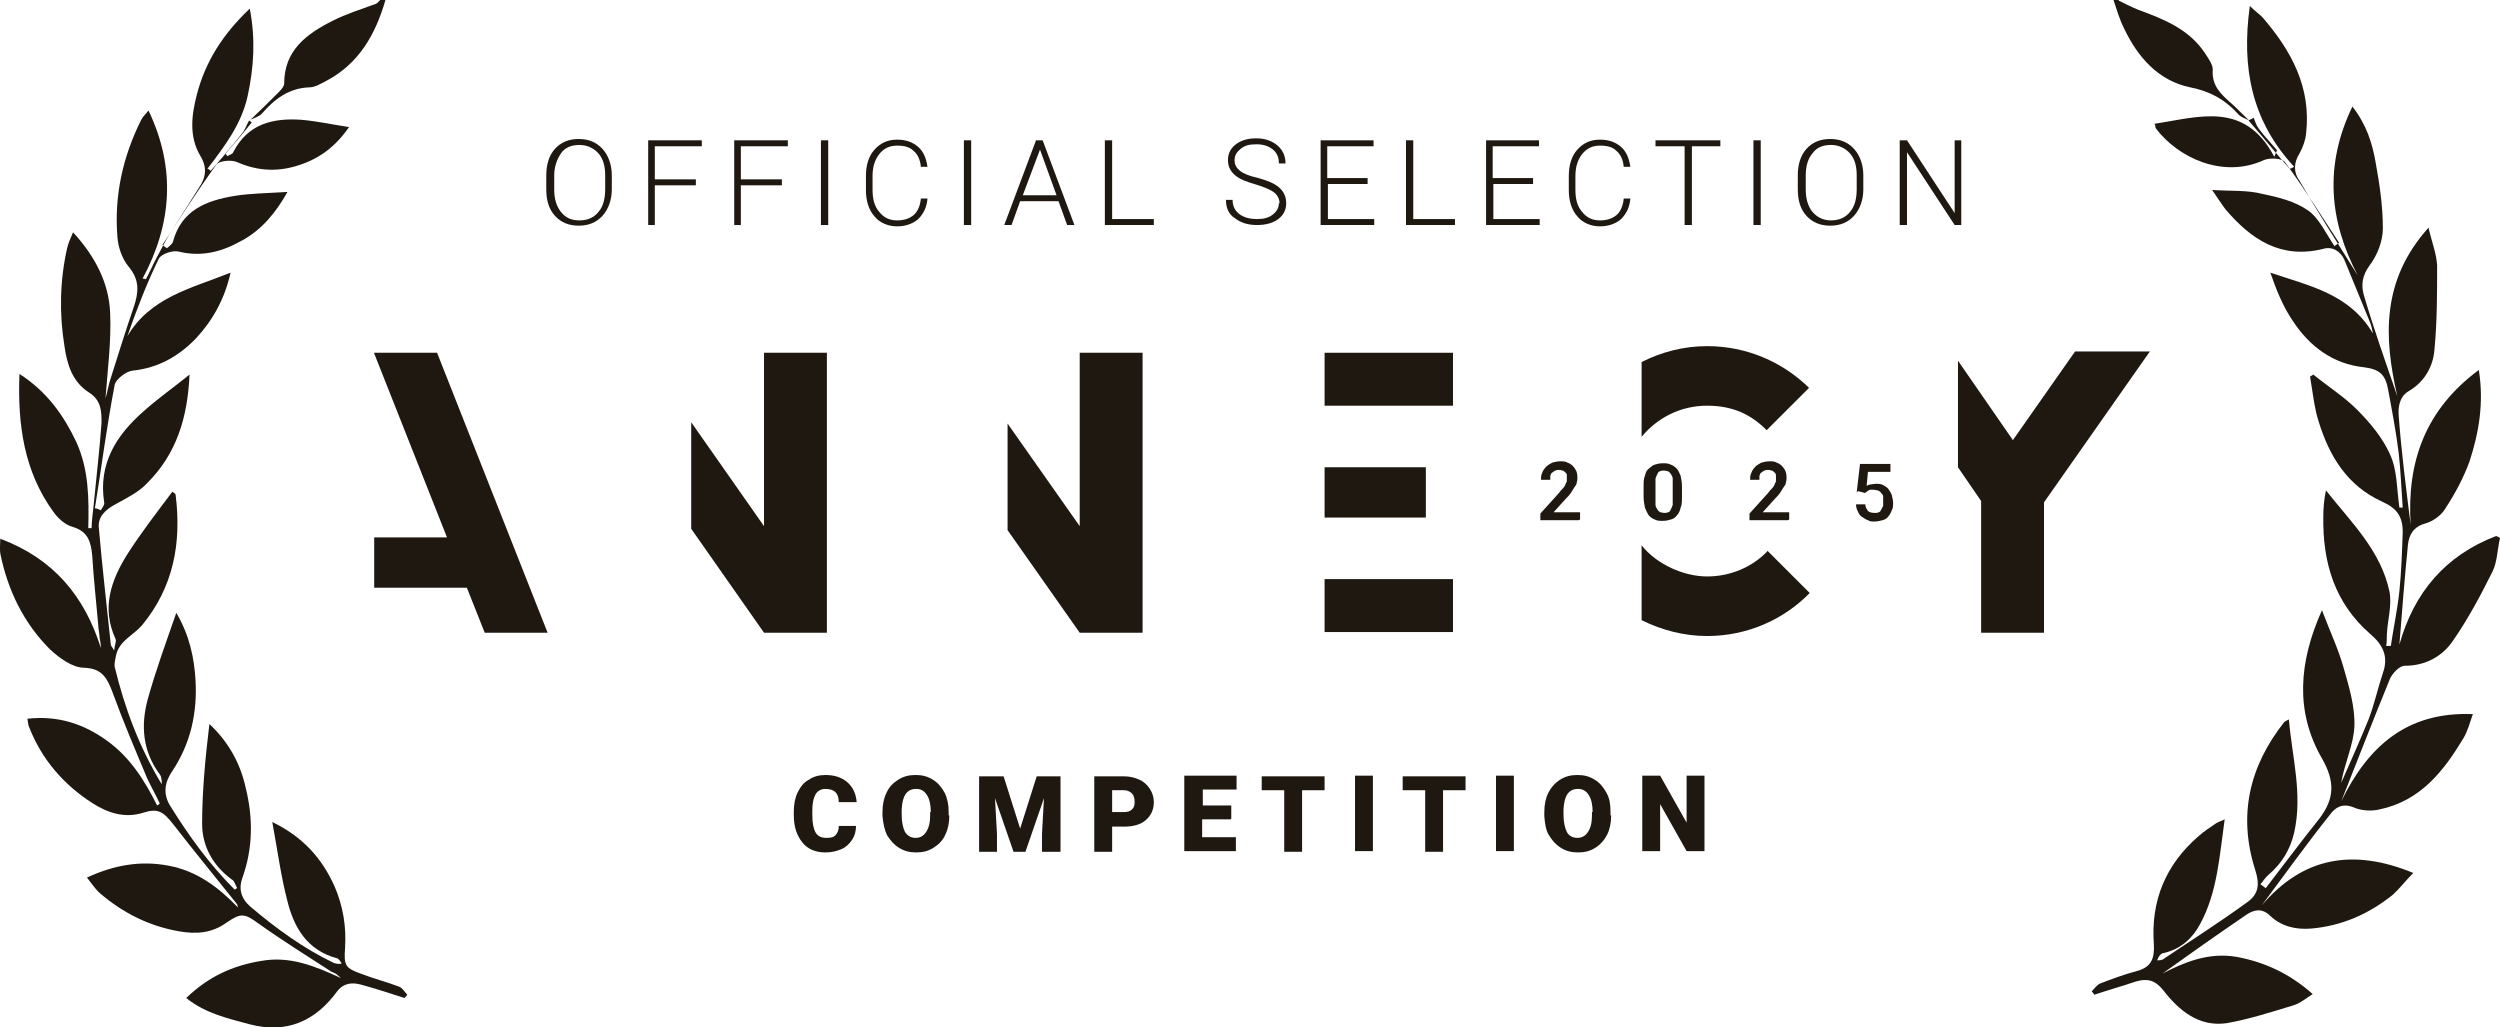 <?xml version="1.0" encoding="UTF-8"?><svg id="_イヤー_2" xmlns="http://www.w3.org/2000/svg" viewBox="0 0 377.74 155.25"><defs><style>.cls-1{fill:#1e1811;}</style></defs><g id="_イヤー_1-2"><g id="Calque_1"><g><path class="cls-1" d="M37.74,18.2c1.5-1.4,3-2.9,4.5-4.4,.3-.3,.7-.8,.7-1.2,0-5,3.4-7.5,7.4-9.5,2-1,4.2-1.7,6.4-2.5,.3-.1,.5-.4,.7-.6h.8c-1.5,5.2-4,9.6-8.9,12.2-.8,.4-1.7,1-2.6,1-3.1,.1-5.3,1.8-7.2,4-.4,.4-1.1,.6-1.7,.9h0l-.1,.1Z"/><path class="cls-1" d="M320.14,.1c1,.5,2,1,3,1.4,3.8,1.4,7.6,2.9,10,6.5,.5,.8,1.2,1.7,1.2,2.5-.2,2.5,1.3,3.8,2.9,5.2,.9,.8,1.7,1.7,2.6,2.5h0c-.6-.3-1.3-.5-1.7-1-2-2.2-4.2-3.4-7.2-4-4.8-1-7.9-4.5-10-8.9-.7-1.4-1.1-2.8-1.6-4.3h.8V.1Z"/><path class="cls-1" d="M37.64,18.2c-.4,.7-.6,1.4-1.1,2-.8,1-1.6,2-2.5,3,.1,.1,.2,.2,.3,.4,.3-.2,.8-.3,.9-.6,2.2-4.3,6-5.2,10.3-4.9,2.3,.2,4.6,.7,7.2,1.1-2,2.9-4.4,4.7-7.4,5.7-3.2,1.1-6.3,1-9.5-.4-.9-.4-2.6-.2-3.1,.3-2.9,4-5.5,8.1-8.2,12.2,.2,.2,.5,.4,.7,.5,.3-.3,.8-.6,.9-1,1.3-4.8,5.1-6.2,9.3-6.9,2.5-.4,5-.4,8-.6-1.8,3.2-3.9,5.7-6.8,7.3-3,1.7-6.1,2.6-9.7,1.7-.9-.2-2.7,.4-3,1.2-1.8,3.7-3.3,7.6-4.7,11.6,3.5-5.9,9.6-7.2,15.6-9.6-.9,4-2.7,7.2-5.2,9.9-2.6,2.7-5.7,4.5-9.6,4.9-1,.1-2.5,1.3-2.7,2.1-1.2,6.2-2,12.5-3,18.7,.3,0,.6,.2,.9,.3,.2-.4,.6-.8,.5-1.2-.9-5.8,1.8-10.1,5.9-13.7,2.1-1.9,4.4-3.5,7-5.6-.3,6.6-2,12-6.4,16.4-1.3,1.4-3.2,2.3-4.8,3.2-1.5,.8-2.7,1.9-2.5,3.6,.5,5.9,1.2,11.7,1.8,17.6,0,.2,.2,.3,.5,.9,.1-.9,.4-1.4,.2-1.8-2.1-4.6-.7-8.7,1.7-12.6,2.1-3.3,4.5-6.4,6.9-9.6,.3,.2,.5,.3,.5,.5,.9,7.2-.3,13.9-5.1,19.7-1.3,1.5-3.4,2.3-3.9,4.5-.1,.6-.3,1.2-.2,1.8,1.5,6.2,3.7,12.1,7.1,17.7,0-.5,0-1.1-.3-1.5-2.6-3.5-2.9-7.4-1.8-11.4,1.2-4.3,2.7-8.4,4.3-13,2,3.4,2.7,6.8,2.9,10.1,.3,4.9-.7,9.6-3.5,13.8-1.1,1.6-1.5,3.4-.3,5.3,2.8,4.5,5.9,8.8,9.7,12.6,.1,0,.3-.2,.4-.2-.3-.5-.4-1.1-.8-1.3-2.9-2.1-4.5-5.1-4.5-8.4,0-5,.5-10.1,1.1-15.1,2.9,2.7,4.7,6,5.5,9.7,1.1,4.5,1.1,9-.5,13.5-.6,1.6-.3,3.1,1.2,4.4,3.9,3.3,8,6.3,12.6,8.5,.3,.1,.7,.2,1.2,.1-.2-.3-.4-.7-.7-.8-4.5-1.2-6.5-4.6-7.5-8.6-1-3.8-1.5-7.7-2.3-12,4.7,2.3,7.5,5.5,9.4,9.7,1.3,3,1.8,6.1,1.6,9.3-.2,2.7,0,3.1,2.6,4,1.8,.7,3.8,1.2,5.6,1.9,.5,.2,.8,.8,1.2,1.2-.1,.2-.3,.3-.4,.5-2.2-.7-4.3-1.4-6.5-2-1.4-.4-2.7-.3-3.7,1-3.3,4.5-7.6,6.4-13.1,5-3.3-.9-6.7-1.6-9.7-4,3.3-3.2,7-4.9,11.3-5.6,4.4-.8,8.2,.8,12.1,2.6-.2-.2-.5-.4-.7-.6-.3-.2-.6-.3-.8-.4-3.7-2.4-7.4-4.7-10.9-7.2-2.2-1.6-2.7-1.7-4.9-.2-2.2,1.6-4.6,1.8-7.3,1.3-4.5-.8-8.4-2.8-11.8-5.7-.7-.6-1.2-1.4-2-2.4,4.1-1.9,8.1-2.6,12.3-1.8,4.3,.8,7.5,3.2,10.5,6.3,0-.2-.1-.5-.3-.7-3.2-4-6.4-7.9-9.5-11.9-1.5-1.9-2.3-2.4-4.5-1.7-2.8,.9-5.4,0-7.6-1.4-4.4-2.8-7.8-6.7-9.7-11.7-.1-.3-.1-.6-.2-1.1,4.5-.5,8.4,.7,12,3.3,3.5,2.5,5.7,6,7.6,9.8,.1,0,.3-.2,.4-.3-.6-1.3-1.3-2.5-1.9-3.8-1.8-4.3-3.6-8.5-5.2-12.9-.8-2.1-1.5-3.7-4.3-3.8-1.8,0-3.8-1.5-5.2-2.8C3.54,94.1,1.14,89.1,.04,83.6c-.1-.6,0-1.2,0-2.2,8,3,12.7,8.6,15.2,16.5,0-.5-.1-1.1-.2-1.6,0-.6-.2-1.3-.2-1.9-.3-3.5-.7-7-.9-10.4-.2-2.1-.6-3.7-3-4.4-1.1-.3-2.2-1.3-2.9-2.3-4.4-6.1-5.4-13.1-5.1-20.8,4.2,2.7,6.7,6.3,8.6,10.3,1.9,4.2,1.9,8.6,1.8,13h.5c0-1.1,.2-2.3,.3-3.4,.4-4.2,.9-8.3,1.2-12.5,0-1.7,0-3.4-1.9-4.6-2.5-1.6-3.3-4.2-3.7-7-.8-4.9-.7-9.9,.4-14.8,.2-.8,.5-1.5,.9-2.4,3.3,3.6,5.4,7.6,5.6,12.1,.2,4.4-.4,8.8-.7,13,.3-1,.5-2.3,.9-3.4,1.1-3.5,2.2-7,3.4-10.5,.7-2.1,.9-4-.8-6-1-1.2-1.6-3-1.7-4.5-.5-6.2,.8-12.1,3.6-17.7,.2-.4,.6-.8,1.1-1.4,4.2,8.8,3.5,17.2-.9,25.4,.2,0,.3,0,.5,.1,.6-1.1,1.1-2.3,1.7-3.4s1.2-2.3,1.8-3.3c1.5-2.4,3-4.7,4.5-7.1,1.1-1.6,1.3-3.1,.2-4.9-1.7-2.9-1.3-6.1-.5-9.2,1.3-5,3.9-9.1,8-13,.9,4.7,.6,8.9-.3,13.1-.9,4.3-3.5,7.7-6.1,11.1,.2,0,.3,.2,.5,.3,2.1-2.4,4.2-4.8,6.2-7.3h0l-.4-.3Z"/><path class="cls-1" d="M339.74,18.2c2.1,2.4,4.1,4.9,6.2,7.3,.2,0,.5-.2,.7-.3-6.4-6.9-8-14.9-6.7-24.3,.8,.8,1.4,1.2,1.9,1.7,4.4,5.1,7.4,10.6,6.6,17.6-.1,1-.5,2.1-1,3-.9,1.4-.9,2.9,0,4.1,2.8,4.8,5.8,9.5,8.8,14.3-4.3-8.2-5.1-16.6-.8-25.5,2.1,2.7,3,5.5,3.5,8.4,.6,3.3,1.1,6.6,1.1,10,0,1.9-.8,4-2,5.6-1.1,1.5-1.3,2.9-.9,4.4,1.5,5.1,3.3,10.2,5.1,15.4-2.1-9-2.4-17.6,4.7-25.5,.5,2.2,1.2,3.9,1.3,5.7,0,4.2,0,8.5-.4,12.7-.2,2.6-1.5,4.9-3.9,6.3-1.5,.9-1.6,2.6-1.5,3.8,.4,5.4,1.1,10.8,1.8,16.4-.6-9.5,2.2-17.4,10.3-23.4,.8,5,0,9.5-1.4,13.8-.9,2.5-2.2,4.9-3.7,7.2-.6,1-1.9,1.9-3,2.2-1.8,.5-2.4,1.7-2.6,3.1-.5,5-.9,10.1-1.3,15.2,2.2-7.9,7-13.5,14.6-16.4,.2,0,.4,.2,.6,.3-.4,1.7-.4,3.5-1.1,5-1.8,3.6-3.7,7.2-6,10.5-1.6,2.4-4.2,3.8-7.3,3.8-.8,0-1.8,1.1-2.2,1.9-2.5,6.1-4.9,12.3-7.4,18.6,4-8.2,9.8-13.6,19.9-13.2-.5,1.4-.8,2.6-1.4,3.6-3,5-6.5,9.5-12.7,10.8-1.2,.3-2.8,.2-3.9-.3-1.7-.7-2.8,0-3.6,1.1-3.5,4.4-6.8,9-10.3,13.7,6.3-7.4,13.9-8.6,22.9-4.9-1.2,1.2-2.1,2.4-3.1,3.3-3.6,2.9-7.7,4.7-12.3,5.1-2.3,.2-4.5-.3-6.2-1.9-1.2-1.2-2.4-1-3.6-.2-4.4,3-8.8,6.1-12.7,8.9,3.1-1.6,6.9-3.3,11.3-2.5,4.2,.8,7.9,2.5,11.4,5.6-1.1,.7-1.9,1.4-2.9,1.7-3.3,1-6.7,2.1-10.1,2.7-4.2,.6-7.2-1.9-9.6-5-1.2-1.5-2.4-1.8-4.1-1.3-2.1,.7-4.2,1.3-6.3,2-.1-.2-.3-.4-.4-.5,.4-.4,.8-1,1.3-1.2,1.8-.7,3.7-1.4,5.6-1.9,2.2-.6,2.6-2,2.5-4-.5-6.6,1.8-12.1,6.8-16.4,.8-.7,1.7-1.3,2.6-1.9,.3-.2,.7-.3,1.3-.6-.8,5.6-1.1,11-3.7,15.8-1.1,2.1-2.9,3.8-5.5,4.4-.4,0-.8,.5-1,1.1,.4,0,.8,0,1.1-.3,4.2-2.8,8.4-5.5,12.4-8.4,1.9-1.3,2-2.8,1.3-5-2.6-8.2-.9-15.6,4.4-22.3,.1-.1,.3-.2,.7-.4,.5,5.8,2.1,11.3,.8,17.1-.6,2.6-1.9,4.7-3.9,6.4-.5,.4-.8,1-1.2,1.4,.3,.2,.5,.4,.8,.6,2.7-3.5,5.3-7,8.1-10.5,2.3-3,2.4-5.6,.4-9.1-4.1-7.1-3.5-14.6,0-22.4,1.2,3.2,2.5,5.9,3.3,8.8,.8,2.8,1.7,5.8,1.6,8.7-.1,2.8-1.5,5.6-2,8.6,1.4-3.2,2.8-6.3,4.1-9.5,.9-2.3,1.4-4.7,2.2-7.1,.9-2.5,0-4.3-1.9-5.9-5.4-4.7-7.2-10.8-7.1-17.7,0-1.3,.1-2.6,.4-4,3.8,4.8,8.3,9.1,9.6,15.3,.4,2.1-.3,4.3-.4,6.5,0,.6,0,1.2-.1,1.7h.7c.4-2.7,1-5.5,1.3-8.3,.3-3,.4-6,.5-8.9,0-2.4-.9-3.6-3.1-4.6-5.3-2.4-8-6.9-9.6-12.1-.7-2.2-.9-4.5-1.3-6.8l.5-.3c2.2,1.8,4.6,3.3,6.6,5.3s3.9,4.3,5,6.8c1.1,2.4,1,5.3,1.4,8h.5c-.2-2.7-.3-5.5-.6-8.2-.4-3.2-1-6.4-1.6-9.6-.4-2.3-1.3-3.1-3.6-3.4-4.8-.5-8.3-3.2-10.8-7-1.5-2.2-2.5-4.7-3.4-7.3,5.9,2,12,3.2,15.5,9.2-.1-.5-.2-1.1-.4-1.6-1.3-3.2-2.6-6.3-3.9-9.5-.6-1.4-1.9-2.1-3.2-1.7-6.4,1.6-10.9-1.4-14.8-6-.6-.8-1.1-1.6-2-2.9,2.9,.2,5.3,0,7.6,.6,2.4,.5,4.9,1.1,6.9,2.5,1.7,1.2,2.7,3.5,4,5.4,.2-.2,.4-.3,.7-.5-2.7-4.1-5.3-8.3-8.2-12.2-.4-.6-2.3-.7-3.2-.3-6.1,2.8-12.9-.3-16.3-4.8-.1-.1,0-.3-.2-.7,6.7-1,13.6-3.5,18.1,5,.1-.3,.3-.7,.4-1-.9-1.1-1.9-2.1-2.7-3.2-.4-.5-.6-1.1-.8-1.7h0l-.8,.4Z"/></g><g><path class="cls-1" d="M129.34,124.8c0,.8-.2,1.5-.6,2.1s-.9,1.1-1.6,1.4c-.7,.3-1.5,.5-2.4,.5-1.5,0-2.7-.5-3.5-1.5s-1.3-2.3-1.3-4.1v-.6c0-1.1,.2-2.1,.6-2.9,.4-.8,.9-1.5,1.7-1.9,.7-.5,1.6-.7,2.5-.7,1.4,0,2.5,.4,3.3,1.1,.8,.7,1.3,1.7,1.4,3h-2.7c0-.7-.2-1.2-.5-1.5s-.8-.5-1.5-.5-1.2,.3-1.5,.8-.5,1.3-.5,2.4v.8c0,1.2,.2,2.1,.5,2.6s.8,.8,1.6,.8,1.1-.1,1.4-.4c.3-.3,.5-.8,.5-1.4h2.6Z"/><path class="cls-1" d="M143.44,123.2c0,1.1-.2,2.1-.6,2.9-.4,.9-1,1.5-1.8,2s-1.6,.7-2.6,.7-1.8-.2-2.6-.7-1.3-1.1-1.8-1.9c-.4-.8-.6-1.8-.7-2.9v-.6c0-1.1,.2-2.1,.6-2.9,.4-.9,1-1.5,1.8-2s1.6-.7,2.6-.7,1.8,.2,2.6,.7,1.3,1.1,1.8,2c.4,.8,.6,1.8,.6,2.9v.5h.1Zm-2.8-.5c0-1.1-.2-2-.6-2.6-.4-.6-.9-.9-1.6-.9-1.4,0-2.1,1-2.2,3.1v.8c0,1.1,.2,2,.5,2.6,.4,.6,.9,.9,1.6,.9s1.2-.3,1.6-.9,.6-1.4,.6-2.5v-.5h.1Z"/><path class="cls-1" d="M151.64,117.3l2.5,7.9,2.5-7.9h3.6v11.4h-2.8v-2.7l.3-5.4-2.8,8.1h-1.8l-2.8-8.1,.3,5.4v2.7h-2.7v-11.4h3.7Z"/><path class="cls-1" d="M168.04,124.8v3.9h-2.7v-11.4h4.5c.9,0,1.6,.2,2.3,.5s1.2,.8,1.6,1.4,.6,1.3,.6,2c0,1.1-.4,2-1.2,2.7s-1.9,1-3.3,1h-1.8v-.1Zm0-2.1h1.8c.5,0,.9-.1,1.2-.4s.4-.6,.4-1.1-.1-1-.4-1.3-.7-.5-1.2-.5h-1.8v3.3Z"/><path class="cls-1" d="M185.94,123.8h-4.3v2.7h5.1v2.1h-7.8v-11.4h7.9v2.1h-5.1v2.4h4.3v2l-.1,.1Z"/><path class="cls-1" d="M200.14,119.4h-3.4v9.3h-2.7v-9.3h-3.4v-2.1h9.5v2.1h0Z"/><path class="cls-1" d="M207.44,128.6h-2.7v-11.4h2.7v11.4Z"/><path class="cls-1" d="M221.44,119.4h-3.4v9.3h-2.7v-9.3h-3.4v-2.1h9.5v2.1h0Z"/><path class="cls-1" d="M228.74,128.6h-2.7v-11.4h2.7v11.4Z"/><path class="cls-1" d="M243.44,123.2c0,1.1-.2,2.1-.6,2.9s-1,1.5-1.8,2-1.6,.7-2.6,.7-1.8-.2-2.6-.7-1.3-1.1-1.8-1.9-.6-1.8-.7-2.9v-.6c0-1.1,.2-2.1,.6-2.9s1-1.5,1.8-2,1.6-.7,2.6-.7,1.8,.2,2.6,.7,1.3,1.1,1.8,2,.6,1.8,.6,2.9v.5h.1Zm-2.8-.5c0-1.1-.2-2-.6-2.6s-.9-.9-1.6-.9c-1.4,0-2.1,1-2.2,3.1v.8c0,1.1,.2,2,.5,2.6s.9,.9,1.6,.9,1.2-.3,1.6-.9,.6-1.4,.6-2.5v-.5h.1Z"/><path class="cls-1" d="M257.54,128.6h-2.7l-4-7.1v7.1h-2.7v-11.4h2.7l4,7.1v-7.1h2.7v11.4Z"/></g><g><path class="cls-1" d="M92.44,28.6c0,1.6-.5,3-1.4,4s-2.1,1.5-3.6,1.5-2.7-.5-3.6-1.5c-.9-1-1.3-2.3-1.3-4v-2.1c0-1.6,.4-3,1.3-4,.9-1,2.1-1.5,3.6-1.5s2.7,.5,3.6,1.5c.9,1,1.4,2.4,1.4,4v2.1Zm-1-2.1c0-1.4-.3-2.5-1-3.3s-1.7-1.3-2.9-1.3-2.2,.4-2.8,1.3-1,2-1,3.3v2.1c0,1.4,.3,2.5,1,3.4s1.6,1.3,2.8,1.3,2.2-.4,2.9-1.3c.7-.8,1-2,1-3.4v-2.1Z"/><path class="cls-1" d="M105.14,28h-6.2v6h-1v-12.8h8.1v.9h-7.1v5h6.2v.9Z"/><path class="cls-1" d="M118.14,28h-6.2v6h-1v-12.8h8.1v.9h-7.1v5h6.2v.9Z"/><path class="cls-1" d="M125.14,34h-1.1v-12.8h1.1v12.8Z"/><path class="cls-1" d="M140.14,30h0c-.1,1.3-.6,2.3-1.4,3.1-.8,.7-1.9,1.1-3.2,1.1s-2.6-.5-3.4-1.5c-.9-1-1.3-2.4-1.3-4v-2.1c0-1.6,.4-3,1.3-4,.9-1,2-1.5,3.4-1.5s2.4,.4,3.2,1.1,1.2,1.7,1.4,3h-1c-.1-1.1-.5-1.9-1.1-2.4-.6-.6-1.4-.8-2.5-.8s-2,.4-2.7,1.3c-.7,.9-1,2-1,3.3v2.1c0,1.4,.3,2.5,1,3.3,.7,.9,1.6,1.3,2.7,1.3s1.9-.3,2.5-.8,1-1.4,1.1-2.5h1Z"/><path class="cls-1" d="M146.74,34h-1.1v-12.8h1.1v12.8Z"/><path class="cls-1" d="M159.94,30.4h-5.8l-1.3,3.6h-1.1l4.8-12.8h1l4.8,12.8h-1.1l-1.3-3.6h0Zm-5.5-.9h5.2l-2.5-6.9h0l-2.6,6.9h-.1Z"/><path class="cls-1" d="M168.04,33.1h6.3v.9h-7.4v-12.8h1.1v11.9h0Z"/><path class="cls-1" d="M193.34,30.8c0-.7-.3-1.3-.8-1.7s-1.4-.8-2.7-1.2c-1.4-.4-2.5-.8-3.2-1.4s-1.1-1.3-1.1-2.3,.4-1.8,1.2-2.4c.8-.6,1.8-.9,3.1-.9s2.4,.4,3.2,1.1c.8,.7,1.2,1.6,1.2,2.7h-1c0-.9-.3-1.6-.9-2.1-.6-.5-1.4-.8-2.5-.8s-1.8,.2-2.4,.7c-.6,.5-.9,1-.9,1.7s.3,1.2,.8,1.6c.5,.4,1.4,.8,2.8,1.1,1.4,.4,2.4,.8,3.1,1.4,.7,.6,1.1,1.4,1.1,2.4s-.4,1.8-1.2,2.4c-.8,.6-1.9,.9-3.2,.9s-2.4-.3-3.3-1c-1-.6-1.4-1.6-1.4-2.8h1c0,1,.4,1.7,1.1,2.2,.7,.5,1.6,.7,2.6,.7s1.8-.2,2.4-.7,.9-1,.9-1.8l.1,.2Z"/><path class="cls-1" d="M206.74,27.8h-6.1v5.3h7v.9h-8.1v-12.8h8v.9h-7v4.8h6.1v.9h.1Z"/><path class="cls-1" d="M213.54,33.1h6.3v.9h-7.4v-12.8h1.1v11.9h0Z"/><path class="cls-1" d="M231.74,27.8h-6.1v5.3h7v.9h-8.1v-12.8h8v.9h-7v4.8h6.1v.9h.1Z"/><path class="cls-1" d="M246.34,30h0c-.1,1.3-.6,2.3-1.4,3.1-.8,.7-1.9,1.1-3.2,1.1s-2.6-.5-3.4-1.5c-.9-1-1.3-2.4-1.3-4v-2.1c0-1.6,.4-3,1.3-4,.9-1,2-1.5,3.4-1.5s2.4,.4,3.2,1.1,1.2,1.7,1.4,3h-1c-.1-1.1-.5-1.9-1.1-2.4-.6-.6-1.4-.8-2.5-.8s-2,.4-2.7,1.3c-.7,.9-1,2-1,3.3v2.1c0,1.4,.3,2.5,1,3.3,.7,.9,1.6,1.3,2.7,1.3s1.9-.3,2.5-.8,1-1.4,1.1-2.5h1Z"/><path class="cls-1" d="M260.04,22.1h-4.4v11.9h-1.1v-11.9h-4.4v-.9h9.8v.9h.1Z"/><path class="cls-1" d="M266.04,34h-1.1v-12.8h1.1v12.8Z"/><path class="cls-1" d="M281.54,28.6c0,1.6-.5,3-1.4,4s-2.1,1.5-3.6,1.5-2.7-.5-3.6-1.5c-.9-1-1.3-2.3-1.3-4v-2.1c0-1.6,.4-3,1.3-4,.9-1,2.1-1.5,3.6-1.5s2.7,.5,3.6,1.5c.9,1,1.4,2.4,1.4,4v2.1Zm-1-2.1c0-1.4-.3-2.5-1-3.3s-1.7-1.3-2.9-1.3-2.2,.4-2.8,1.3c-.7,.8-1,2-1,3.3v2.1c0,1.4,.3,2.5,1,3.4,.7,.8,1.6,1.3,2.8,1.3s2.2-.4,2.9-1.3c.7-.8,1-2,1-3.4v-2.1Z"/><path class="cls-1" d="M296.34,34h-1l-7.2-11h0v11h-1.1v-12.8h1.1l7.2,11h0v-11h1v12.8Z"/></g><g><polygon class="cls-1" points="66.04 53.3 56.54 53.3 56.54 53.4 67.54 81.2 56.54 81.2 56.54 88.8 70.54 88.8 73.24 95.6 82.74 95.6 66.04 53.3"/><polygon class="cls-1" points="115.44 53.3 115.44 79.5 104.44 63.8 104.44 79.9 115.44 95.6 124.94 95.6 124.94 53.3 115.44 53.3"/><polygon class="cls-1" points="163.14 53.3 163.14 79.5 152.24 64 152.24 80.1 163.14 95.6 172.64 95.6 172.64 53.3 163.14 53.3"/><rect class="cls-1" x="200.14" y="53.3" width="19.4" height="8"/><path class="cls-1" d="M267.04,83.3c-2.3,2.4-5.6,3.8-9.1,3.8s-7.6-1.8-9.9-4.7v11.3c3,1.5,6.4,2.4,9.9,2.4,6.1,0,11.6-2.5,15.5-6.5l-6.4-6.4v.1Z"/><polygon class="cls-1" points="313.54 53.1 304.14 66.5 295.84 54.5 295.84 70.6 299.34 75.7 299.34 95.6 308.84 95.6 308.84 75.9 324.84 53.1 313.54 53.1"/><path class="cls-1" d="M257.94,52.3c-3.6,0-6.9,.9-9.9,2.4v11.3c2.4-2.9,5.9-4.7,9.9-4.7s6.7,1.4,9,3.7l6.4-6.4c-4-3.9-9.4-6.3-15.4-6.3Z"/><rect class="cls-1" x="200.14" y="87.5" width="19.4" height="8"/><rect class="cls-1" x="200.14" y="70.6" width="15.3" height="7.6"/></g><g><path class="cls-1" d="M238.54,78.6h-5.8v-1l2.8-3.1c.2-.3,.4-.5,.6-.7,.2-.2,.3-.4,.4-.6,0-.2,.2-.3,.2-.5v-.9c0-.2-.1-.3-.2-.4-.1-.1-.2-.2-.4-.3-.2,0-.3-.1-.5-.1s-.5,0-.6,.1c-.2,0-.3,.2-.5,.3s-.2,.3-.3,.5v.6h-1.4c0-.4,0-.7,.2-1.1,.1-.3,.3-.6,.6-.9s.6-.4,.9-.6c.4-.1,.8-.2,1.2-.2s.8,0,1.1,.2c.3,.1,.6,.3,.8,.5s.4,.5,.5,.7,.2,.6,.2,1,0,.5-.1,.8c0,.3-.2,.5-.4,.8s-.3,.5-.5,.8-.4,.5-.7,.8l-1.9,2.1h4v1.1l-.2,.1Z"/><path class="cls-1" d="M254.14,75c0,.7,0,1.3-.2,1.7-.1,.5-.3,.9-.6,1.2-.2,.3-.5,.5-.9,.6-.3,.1-.7,.2-1.2,.2s-.8,0-1.2-.2c-.3-.1-.6-.3-.9-.6-.2-.3-.4-.7-.6-1.2-.1-.5-.2-1.1-.2-1.7v-1.4c0-.7,0-1.3,.2-1.7,.1-.5,.3-.9,.6-1.1s.5-.5,.9-.6c.3-.1,.7-.2,1.2-.2s.8,0,1.2,.2c.3,.1,.6,.3,.9,.6s.4,.7,.6,1.1c.1,.5,.2,1,.2,1.7v1.4Zm-1.4-1.6v-1.1c0-.3-.2-.5-.3-.7s-.3-.3-.4-.4c-.2,0-.4-.1-.6-.1s-.4,0-.6,.1c-.2,0-.3,.2-.4,.4-.1,.2-.2,.4-.3,.7v4c0,.3,.2,.5,.3,.7s.3,.3,.4,.4c.2,0,.4,.1,.6,.1s.4,0,.6-.1c.2,0,.3-.2,.4-.4,.1-.2,.2-.4,.3-.7v-2.9Z"/><path class="cls-1" d="M270.14,78.6h-5.8v-1l2.8-3.1c.2-.3,.4-.5,.6-.7,.2-.2,.3-.4,.4-.6,0-.2,.2-.3,.2-.5v-.9c0-.2-.1-.3-.2-.4-.1-.1-.2-.2-.4-.3-.2,0-.3-.1-.5-.1s-.5,0-.6,.1c-.2,0-.3,.2-.5,.3s-.2,.3-.3,.5v.6h-1.4c0-.4,0-.7,.2-1.1,.1-.3,.3-.6,.6-.9s.6-.4,.9-.6c.4-.1,.8-.2,1.2-.2s.8,0,1.1,.2c.3,.1,.6,.3,.8,.5s.4,.5,.5,.7,.2,.6,.2,1,0,.5-.1,.8c0,.3-.2,.5-.4,.8s-.3,.5-.5,.8-.4,.5-.7,.8l-1.9,2.1h4v1.1l-.2,.1Z"/><path class="cls-1" d="M280.54,74.4l.5-4.3h4.6v1.2h-3.4l-.2,2.1c.1,0,.3-.2,.6-.2,.2,0,.5-.1,.8-.1s.8,0,1.1,.2,.6,.3,.8,.6c.2,.3,.4,.6,.5,.9,.1,.4,.2,.8,.2,1.2s0,.8-.2,1.1c-.1,.3-.3,.7-.5,.9-.2,.3-.5,.5-.9,.6s-.8,.2-1.2,.2-.7,0-1-.2c-.3-.1-.6-.3-.9-.5-.3-.2-.5-.5-.6-.8-.2-.3-.3-.7-.3-1.1h1.4c0,.4,.2,.7,.4,1,.2,.2,.6,.3,1,.3s.4,0,.6-.1c.2,0,.3-.2,.4-.4s.2-.3,.3-.6v-1.4c0-.2-.2-.4-.3-.5-.1-.2-.3-.3-.5-.4-.2,0-.4-.1-.7-.1h-.4c-.1,0-.2,0-.3,.1,0,0-.2,.1-.3,.2,0,0-.2,.1-.2,.2l-1.1-.3-.2,.2Z"/></g></g></g></svg>